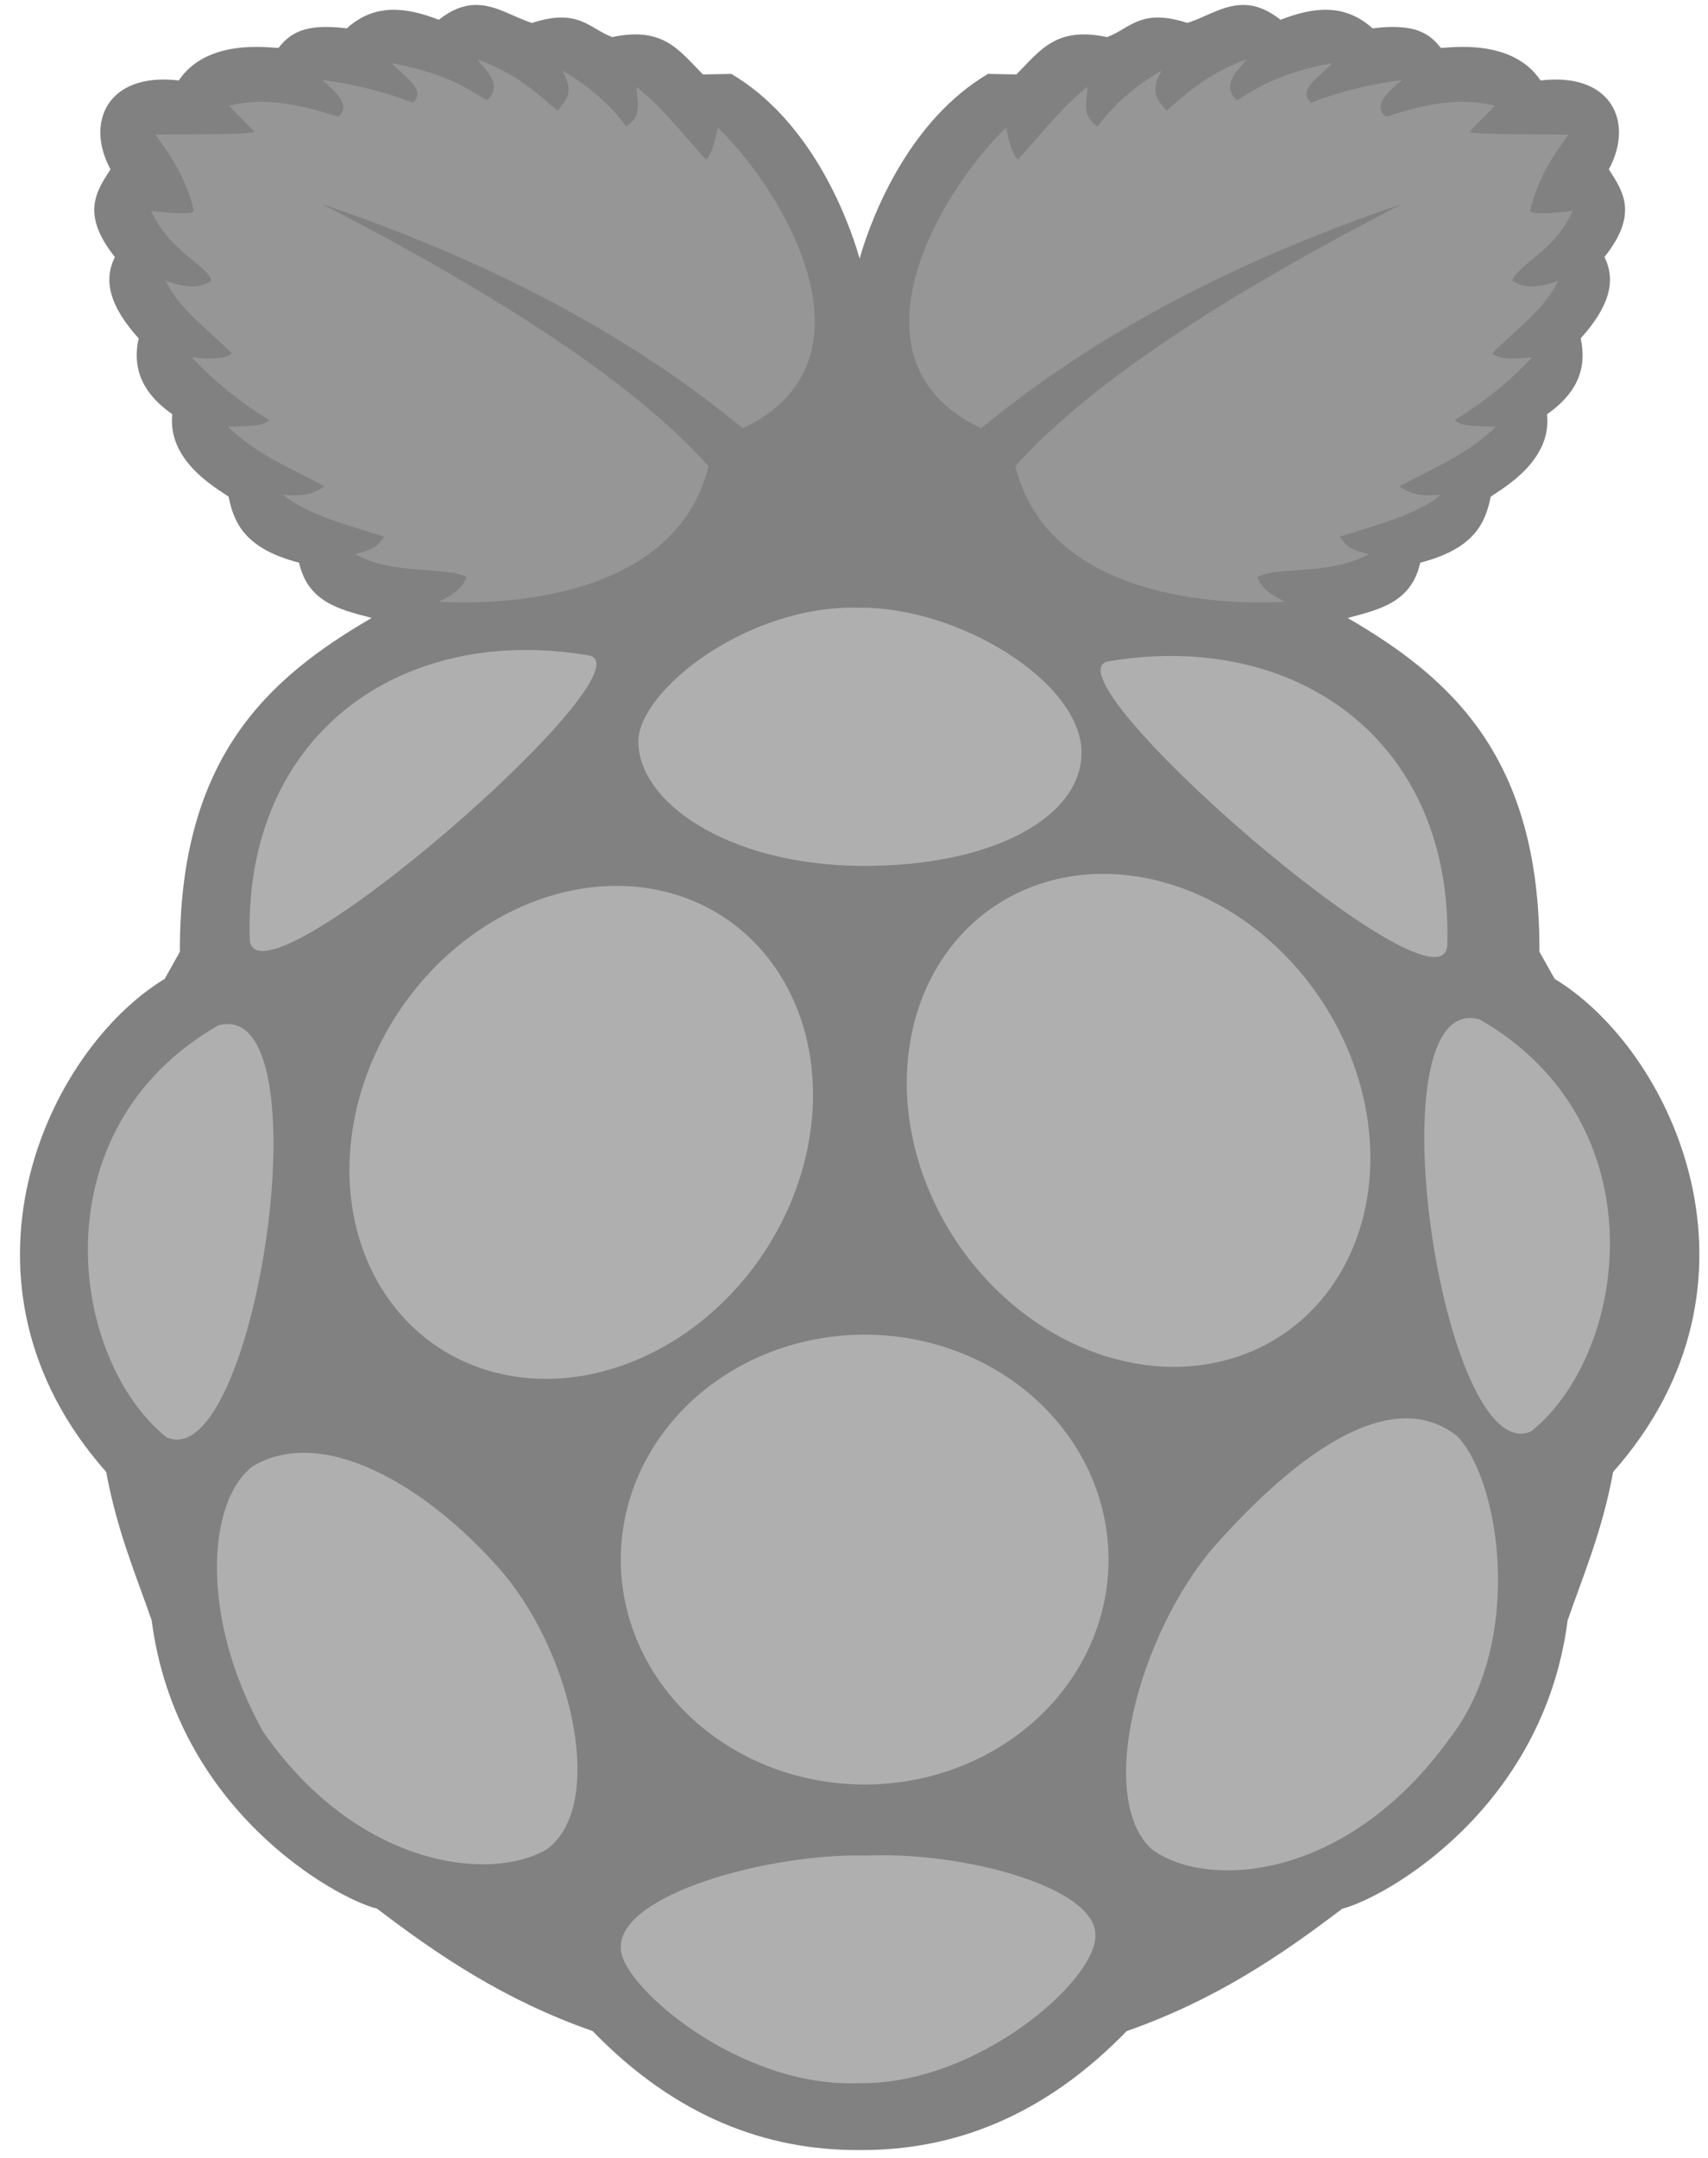 <svg xmlns="http://www.w3.org/2000/svg" width="114" height="144" viewBox="0 0 114 144" fill="none"><path d="M31.675 0.331C30.951 0.354 30.172 0.621 29.288 1.319C27.122 0.483 25.022 0.193 23.144 1.894C20.245 1.518 19.302 2.294 18.587 3.2C17.951 3.187 13.824 2.546 11.931 5.369C7.175 4.806 5.672 8.166 7.375 11.3C6.404 12.804 5.397 14.289 7.669 17.156C6.865 18.753 7.363 20.485 9.256 22.581C8.757 24.826 9.739 26.409 11.5 27.644C11.171 30.715 14.317 32.501 15.256 33.138C15.617 34.927 16.369 36.616 19.962 37.55C20.555 40.217 22.715 40.678 24.806 41.237C17.894 45.255 11.966 50.542 12.006 63.513L10.994 65.319C3.068 70.139 -4.063 85.632 7.088 98.225C7.816 102.167 9.037 104.998 10.125 108.131C11.752 120.757 22.369 126.67 25.169 127.369C29.272 130.494 33.642 133.46 39.556 135.537C45.131 141.287 51.171 143.479 57.244 143.475C57.333 143.475 57.423 143.476 57.513 143.475C63.585 143.479 69.625 141.287 75.2 135.537C81.114 133.46 85.484 130.494 89.588 127.369C92.388 126.67 103.004 120.757 104.631 108.131C105.719 104.998 106.94 102.167 107.669 98.225C118.82 85.632 111.689 70.139 103.763 65.319L102.75 63.513C102.79 50.542 96.862 45.255 89.95 41.237C92.041 40.678 94.201 40.217 94.794 37.55C98.387 36.616 99.139 34.927 99.5 33.138C100.44 32.501 103.586 30.715 103.256 27.644C105.018 26.409 106 24.826 105.5 22.581C107.393 20.485 107.891 18.753 107.088 17.156C109.359 14.289 108.353 12.804 107.381 11.3C109.084 8.166 107.581 4.806 102.825 5.369C100.933 2.546 96.805 3.187 96.169 3.2C95.455 2.294 94.511 1.518 91.612 1.894C89.734 0.193 87.634 0.483 85.469 1.319C82.897 -0.711 81.194 0.916 79.25 1.531C76.135 0.514 75.423 1.907 73.894 2.475C70.499 1.757 69.467 3.32 67.838 4.969L65.944 4.931C60.822 7.95 58.277 14.096 57.375 17.256C56.473 14.096 53.934 7.949 48.812 4.931L46.919 4.969C45.29 3.32 44.258 1.757 40.862 2.475C39.333 1.907 38.621 0.514 35.506 1.531C34.23 1.128 33.057 0.288 31.675 0.331Z" fill="#818181"></path><path d="M21.478 13.611C35.068 20.617 42.968 26.285 47.296 31.112C45.079 39.995 33.517 40.401 29.289 40.152C30.154 39.749 30.877 39.266 31.133 38.525C30.072 37.771 26.31 38.445 23.684 36.97C24.693 36.761 25.165 36.557 25.637 35.813C23.155 35.021 20.483 34.339 18.911 33.028C19.759 33.039 20.551 33.218 21.659 32.45C19.437 31.252 17.065 30.303 15.223 28.472C16.372 28.444 17.611 28.461 17.971 28.038C15.937 26.778 14.221 25.377 12.8 23.844C14.408 24.038 15.087 23.871 15.476 23.591C13.938 22.016 11.992 20.686 11.065 18.746C12.258 19.157 13.351 19.315 14.138 18.709C13.616 17.531 11.377 16.836 10.088 14.081C11.345 14.203 12.678 14.355 12.945 14.081C12.36 11.704 11.359 10.367 10.378 8.983C13.068 8.943 17.143 8.993 16.959 8.766L15.295 7.066C17.923 6.359 20.611 7.18 22.563 7.79C23.439 7.098 22.548 6.224 21.478 5.331C23.711 5.629 25.729 6.142 27.553 6.849C28.527 5.97 26.92 5.09 26.143 4.21C29.593 4.864 31.054 5.784 32.507 6.705C33.561 5.695 32.567 4.836 31.856 3.957C34.457 4.92 35.797 6.164 37.208 7.392C37.686 6.746 38.422 6.273 37.533 4.716C39.38 5.781 40.771 7.035 41.8 8.44C42.942 7.713 42.48 6.718 42.487 5.801C44.406 7.362 45.624 9.024 47.115 10.646C47.415 10.427 47.678 9.686 47.91 8.513C52.49 12.955 58.96 24.144 49.574 28.581C41.59 21.991 32.051 17.203 21.478 13.611Z" fill="#969696"></path><path d="M93.585 13.611C79.995 20.617 72.096 26.285 67.767 31.112C69.984 39.995 81.547 40.401 85.775 40.152C84.909 39.749 84.187 39.266 83.931 38.525C84.992 37.771 88.753 38.445 91.379 36.97C90.371 36.761 89.899 36.557 89.427 35.813C91.908 35.021 94.58 34.339 96.152 33.028C95.304 33.039 94.512 33.218 93.404 32.45C95.626 31.252 97.998 30.303 99.841 28.472C98.691 28.444 97.453 28.461 97.092 28.038C99.126 26.778 100.843 25.377 102.263 23.844C100.655 24.038 99.976 23.871 99.587 23.591C101.125 22.016 103.071 20.686 103.999 18.746C102.805 19.157 101.712 19.315 100.925 18.709C101.448 17.531 103.686 16.836 104.975 14.081C103.718 14.203 102.385 14.355 102.118 14.081C102.703 11.704 103.704 10.367 104.686 8.983C101.996 8.943 97.92 8.993 98.105 8.766L99.768 7.066C97.141 6.359 94.452 7.18 92.5 7.79C91.624 7.098 92.516 6.224 93.585 5.331C91.352 5.629 89.334 6.142 87.51 6.849C86.536 5.97 88.143 5.09 88.921 4.21C85.471 4.864 84.009 5.784 82.556 6.705C81.503 5.695 82.496 4.836 83.207 3.957C80.606 4.92 79.266 6.164 77.856 7.392C77.378 6.746 76.641 6.273 77.53 4.716C75.684 5.781 74.293 7.035 73.264 8.44C72.121 7.713 72.583 6.718 72.577 5.801C70.657 7.362 69.439 9.024 67.948 10.646C67.648 10.427 67.385 9.686 67.153 8.513C62.574 12.955 56.104 24.144 65.49 28.581C73.473 21.991 83.013 17.203 93.585 13.611Z" fill="#969696"></path><path d="M73.989 104.072C73.989 108.053 72.274 111.871 69.222 114.686C66.169 117.501 62.028 119.083 57.711 119.083C53.394 119.083 49.254 117.501 46.201 114.686C43.148 111.871 41.433 108.053 41.433 104.072C41.433 100.091 43.148 96.273 46.201 93.458C49.254 90.643 53.394 89.062 57.711 89.062C62.028 89.062 66.169 90.643 69.222 93.458C72.274 96.273 73.989 100.091 73.989 104.072Z" fill="#AFAFAF"></path><path d="M48.291 61.193C51.53 63.315 53.636 66.864 54.145 71.059C54.654 75.255 53.525 79.753 51.007 83.565C48.488 87.376 44.786 90.189 40.714 91.383C36.643 92.578 32.536 92.057 29.297 89.935C26.058 87.813 23.953 84.264 23.443 80.068C22.934 75.872 24.063 71.374 26.581 67.562C29.1 63.751 32.802 60.939 36.874 59.744C40.945 58.549 45.052 59.07 48.291 61.193Z" fill="#AFAFAF"></path><path d="M66.497 60.392C63.258 62.514 61.153 66.064 60.643 70.259C60.134 74.455 61.263 78.953 63.782 82.765C66.3 86.576 70.002 89.389 74.074 90.583C78.145 91.778 82.252 91.257 85.491 89.135C88.73 87.013 90.835 83.464 91.345 79.268C91.854 75.072 90.725 70.574 88.207 66.763C85.688 62.951 81.986 60.139 77.914 58.944C73.843 57.749 69.736 58.27 66.497 60.392Z" fill="#AFAFAF"></path><path d="M14.582 68.418C21.865 66.466 17.04 98.545 11.115 95.913C4.598 90.67 2.499 75.318 14.582 68.418Z" fill="#AFAFAF"></path><path d="M98.736 68.018C91.453 66.066 96.277 98.145 102.202 95.513C108.72 90.27 110.819 74.918 98.736 68.018Z" fill="#AFAFAF"></path><path d="M73.994 44.131C86.561 42.009 97.017 49.475 96.597 63.102C96.183 68.326 69.365 44.908 73.994 44.131Z" fill="#AFAFAF"></path><path d="M39.272 43.731C26.705 41.609 16.249 49.075 16.67 62.702C17.083 67.927 43.901 44.508 39.272 43.731Z" fill="#AFAFAF"></path><path d="M57.324 40.551C49.823 40.356 42.625 46.118 42.608 49.46C42.587 53.521 48.538 57.678 57.375 57.784C66.4 57.849 72.158 54.456 72.187 50.265C72.22 45.517 63.98 40.478 57.324 40.551Z" fill="#AFAFAF"></path><path d="M57.782 123.823C64.321 123.538 73.096 125.93 73.113 129.103C73.222 132.184 65.155 139.145 57.348 139.01C49.263 139.359 41.334 132.387 41.438 129.97C41.317 126.427 51.283 123.661 57.782 123.823Z" fill="#AFAFAF"></path><path d="M33.628 105.021C38.284 110.63 40.406 120.485 36.52 123.389C32.845 125.607 23.918 124.694 17.573 115.579C13.294 107.931 13.846 100.148 16.85 97.861C21.343 95.124 28.285 98.821 33.628 105.021Z" fill="#AFAFAF"></path><path d="M81.004 103.242C75.967 109.143 73.162 119.904 76.837 123.371C80.35 126.064 89.782 125.687 96.75 116.02C101.809 109.527 100.114 98.683 97.224 95.805C92.931 92.484 86.769 96.734 81.004 103.242Z" fill="#AFAFAF"></path></svg>